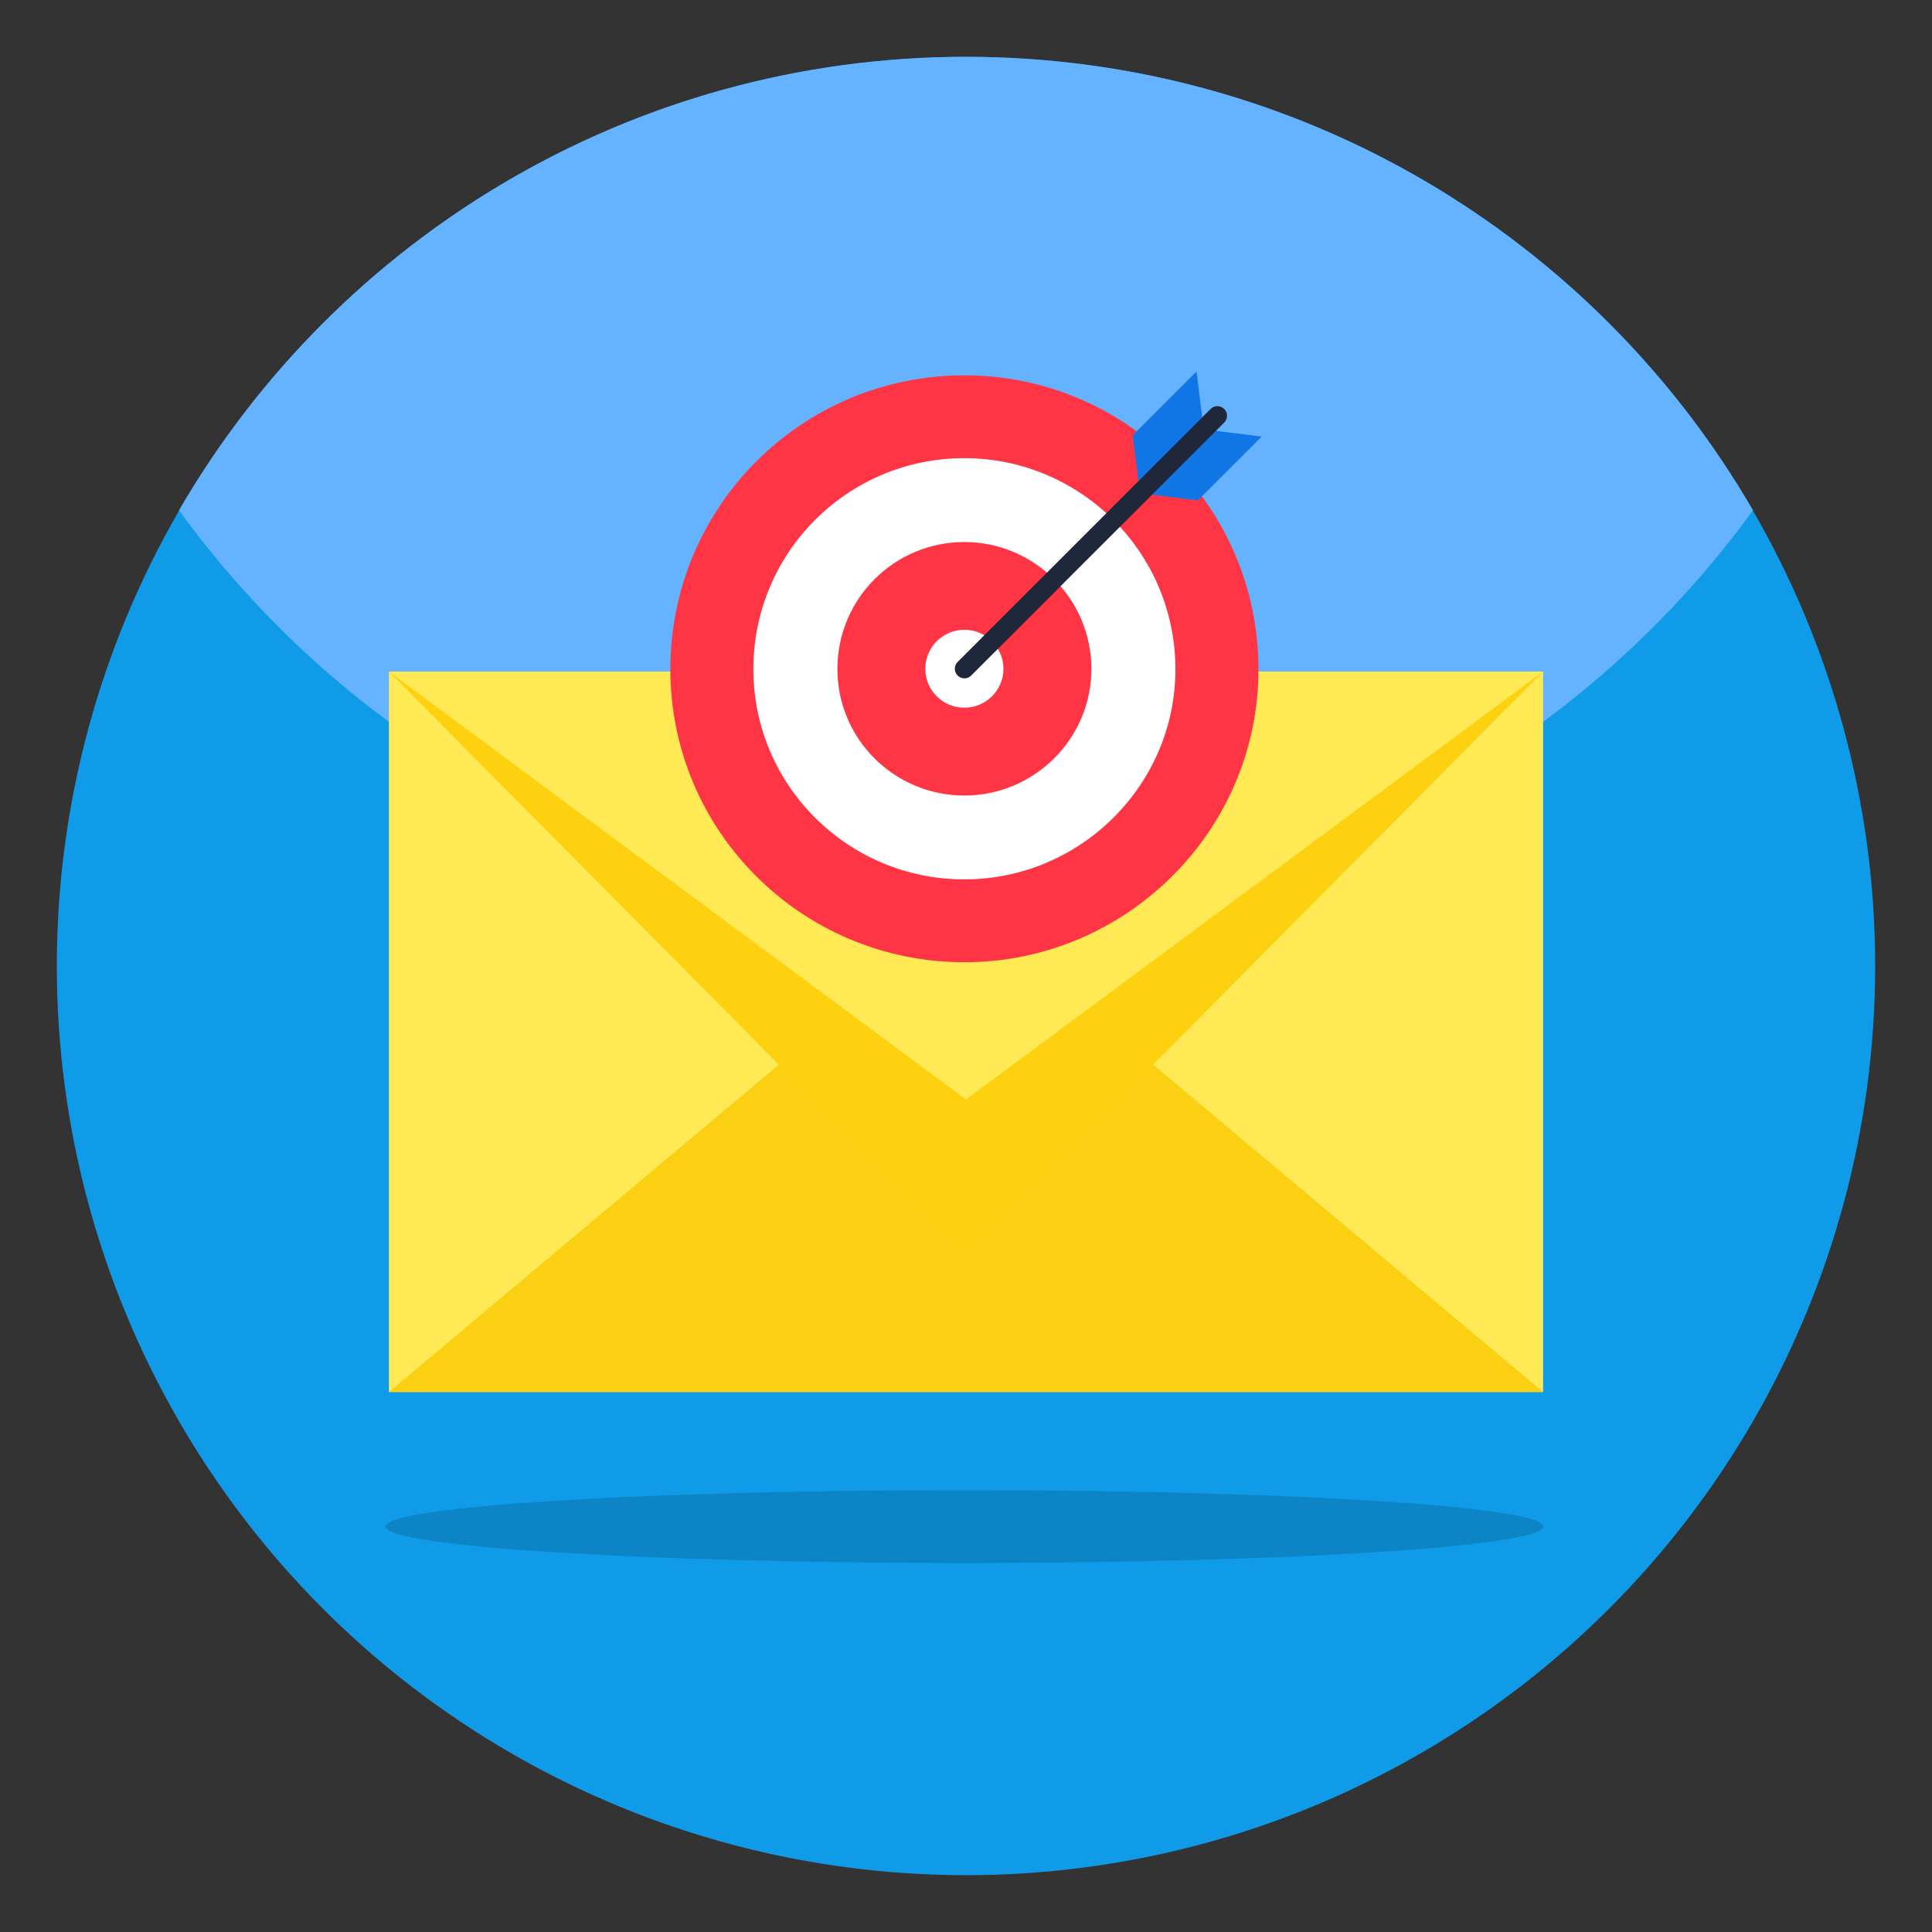 <svg id="Layer_1" enable-background="new 0 0 68 68" height="512" viewBox="0 0 68 68" width="512" xmlns="http://www.w3.org/2000/svg"><rect x="0" y="0" width="68" height="68" fill="#333333" stroke="none"/><g><g><circle cx="34" cy="34" fill="#0f9be8" r="32"/></g><g><path d="m61.7 17.96c-6.2 8.55-16.3 14.11-27.7 14.11s-21.5-5.56-27.7-14.11c5.54-9.54 15.87-15.96 27.7-15.96s22.16 6.42 27.7 15.96z" fill="#65b2ff"/></g><g><g><path d="m13.689 23.637h40.622v25.356h-40.622z" fill="#ffe955"/></g><g><path d="m13.689 23.637h40.622l-20.311 20.477z" fill="#fed110"/></g><g><path d="m54.311 48.994-13.723-11.521-6.587 6.641-6.587-6.641-13.723 11.521z" fill="#fed110"/></g><g opacity=".02"><g><path d="m54.311 48.994-13.723-11.521-6.587 6.641-6.587-6.641-13.723 11.521z" fill="#545d7a"/></g></g><g><path d="m13.689 23.637h40.622l-20.311 15.06z" fill="#ffe955"/></g></g><g><g><path d="m44.294 23.56c0 5.684-4.666 10.308-10.35 10.308-5.726 0-10.35-4.624-10.35-10.308 0-5.727 4.624-10.35 10.35-10.35 5.684 0 10.35 4.623 10.35 10.35z" fill="#ff3445"/></g><g><path d="m41.371 23.554c0 4.079-3.348 7.397-7.428 7.397-4.109 0-7.427-3.318-7.427-7.397 0-4.11 3.318-7.428 7.427-7.428 4.079 0 7.428 3.318 7.428 7.428z" fill="#fff"/></g><g><path d="m38.414 23.548c0 2.455-2.015 4.452-4.47 4.452-2.473 0-4.47-1.997-4.47-4.452 0-2.473 1.997-4.47 4.47-4.47 2.455 0 4.47 1.997 4.47 4.47z" fill="#ff3445"/></g><g><path d="m35.318 23.541c0 .755-.62 1.369-1.375 1.369-.76 0-1.375-.614-1.375-1.369 0-.761.614-1.375 1.375-1.375.755 0 1.375.614 1.375 1.375z" fill="#fff"/></g><g><g><g><path d="m44.406 15.366-2.247 2.247-2.04-.254 2.247-2.247z" fill="#1076e5"/></g></g><g><g><path d="m42.114 13.074-2.247 2.247.254 2.04 2.247-2.247z" fill="#1076e5"/></g></g></g><g><g><path d="m33.944 23.876c-.086 0-.173-.033-.239-.099-.132-.132-.132-.346 0-.478l8.905-8.905c.132-.132.345-.132.478 0s.132.346 0 .478l-8.905 8.905c-.066.066-.152.099-.239.099z" fill="#20273a"/></g></g></g><g opacity=".15"><path d="m54.311 53.727c0 .709-9.12 1.285-20.367 1.285s-20.367-.575-20.367-1.285c0-.709 9.12-1.277 20.367-1.277s20.367.567 20.367 1.277z"/></g></g></svg>